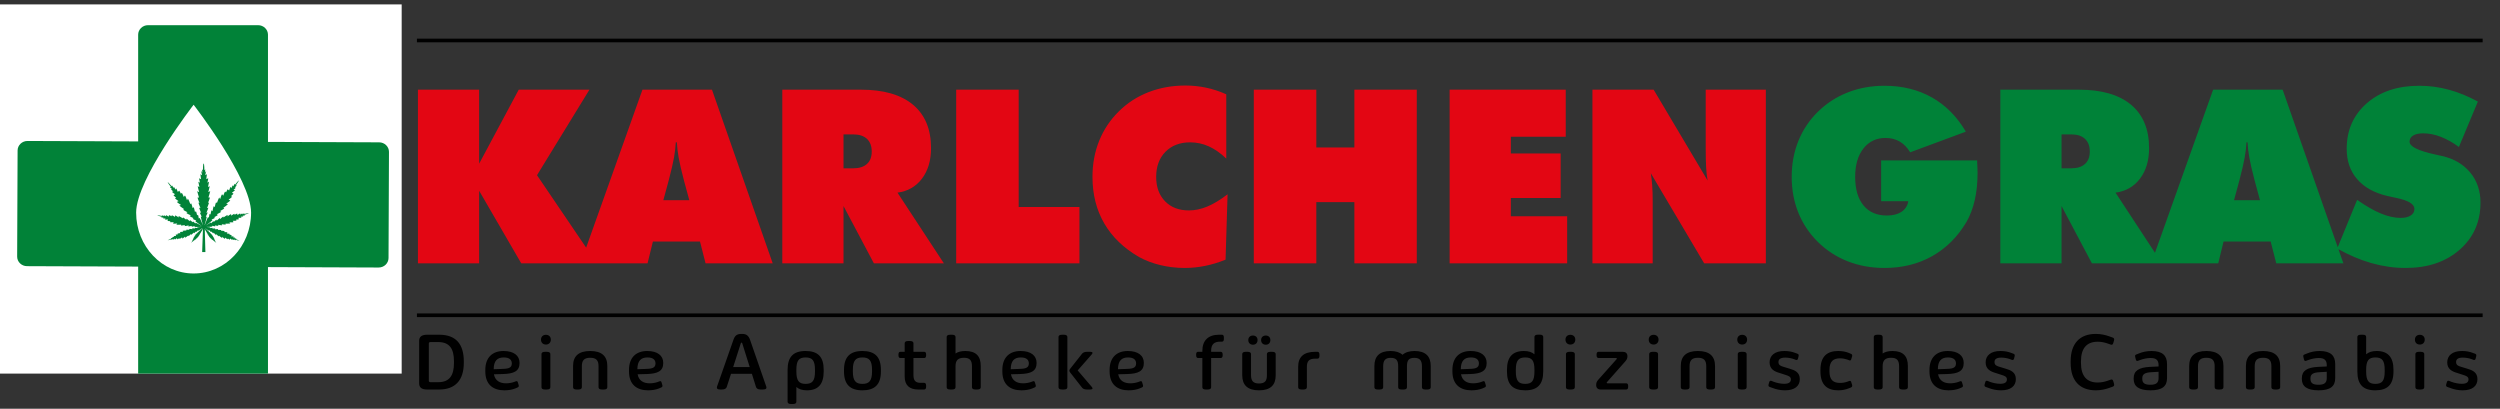 <?xml version="1.0" encoding="UTF-8" standalone="no"?>
<!DOCTYPE svg PUBLIC "-//W3C//DTD SVG 1.1//EN" "http://www.w3.org/Graphics/SVG/1.1/DTD/svg11.dtd">
<svg width="100%" height="100%" viewBox="0 0 2844 465" version="1.1" xmlns="http://www.w3.org/2000/svg" xmlns:xlink="http://www.w3.org/1999/xlink" xml:space="preserve" xmlns:serif="http://www.serif.com/" style="fill-rule:evenodd;clip-rule:evenodd;">
    <rect x="0" y="0" width="2844" height="465" fill="#333333" stroke="none"/>
    <g id="Ebene-1" serif:id="Ebene 1">
    </g>
    <g id="Ebene-1-2" serif:id="Ebene 1 2" transform="matrix(4.167,0,0,4.167,-14,-35)">
        <g transform="matrix(1,0,0,1,0,-81.102)">
            <path d="M117.182,100.551L681.128,100.551" style="fill:none;fill-rule:nonzero;stroke:black;stroke-width:1px;"/>
        </g>
        <g transform="matrix(1,0,0,1,0,68.937)">
            <path d="M117.182,25.532L681.128,25.532" style="fill:none;fill-rule:nonzero;stroke:black;stroke-width:1px;"/>
        </g>
        <g transform="matrix(1,0,0,1,0,-6.636)">
            <path d="M522.5,72.838C521.475,73.529 520.141,73.874 518.501,73.874C515.738,73.874 513.6,72.952 512.09,71.106C510.578,69.26 509.823,66.664 509.823,63.318C509.823,60.08 510.573,57.5 512.073,55.579C513.574,53.658 515.587,52.697 518.113,52.697C519.559,52.697 520.843,53.021 521.966,53.668C523.088,54.316 524.049,55.298 524.848,56.615L540.035,50.981C537.639,46.879 534.551,43.765 530.774,41.638C526.996,39.512 522.678,38.449 517.821,38.449C514.237,38.449 510.902,39.054 507.815,40.262C504.728,41.471 502.008,43.231 499.655,45.54C497.324,47.829 495.548,50.479 494.328,53.49C493.108,56.502 492.499,59.778 492.499,63.318C492.499,66.837 493.103,70.097 494.312,73.097C495.521,76.098 497.302,78.764 499.655,81.095C502.029,83.427 504.755,85.192 507.831,86.39C510.908,87.588 514.237,88.187 517.821,88.187C522.678,88.187 527.017,87.113 530.839,84.965C534.66,82.817 537.779,79.714 540.197,75.655C541.19,73.928 541.945,71.943 542.464,69.697C542.982,67.452 543.241,64.969 543.241,62.249C543.241,61.883 543.23,61.462 543.208,60.986C543.187,60.512 543.154,59.788 543.111,58.817L516.914,58.817L516.914,69.956L524.33,69.956C524.136,71.187 523.525,72.147 522.5,72.838ZM568.822,51.725C570.441,51.725 571.688,52.13 572.562,52.94C573.437,53.749 573.874,54.91 573.874,56.421C573.874,57.889 573.437,59.017 572.562,59.805C571.688,60.593 570.441,60.986 568.822,60.986L566.167,60.986L566.167,51.725L568.822,51.725ZM566.167,86.924L566.167,71.284L574.457,86.924L593.562,86.924L580.901,67.625C583.707,67.258 585.936,65.984 587.587,63.804C589.239,61.623 590.065,58.849 590.065,55.482C590.065,50.322 588.424,46.372 585.143,43.63C581.861,40.889 577.112,39.518 570.895,39.518L549.458,39.518L549.458,86.924L566.167,86.924ZM614.707,64.322C615.419,61.602 615.905,59.508 616.164,58.04C616.423,56.572 616.585,55.19 616.65,53.895L616.941,53.895C617.006,55.19 617.168,56.572 617.427,58.04C617.686,59.508 618.172,61.602 618.884,64.322L620.341,69.697L613.25,69.697L614.707,64.322ZM608.943,86.924L610.4,80.966L623.256,80.966L624.778,86.924L643.106,86.924L626.526,39.518L607.551,39.518L590.647,86.924L608.943,86.924ZM650.748,86.859C653.856,87.744 656.965,88.187 660.074,88.187C666.14,88.187 671.067,86.525 674.856,83.2C678.645,79.876 680.539,75.591 680.539,70.345C680.539,67.128 679.6,64.387 677.722,62.12C675.844,59.853 673.274,58.353 670.015,57.619C669.605,57.533 669.022,57.403 668.266,57.23C663.539,56.216 661.175,55.039 661.175,53.701C661.175,52.988 661.499,52.433 662.146,52.033C662.794,51.634 663.711,51.434 664.899,51.434C666.453,51.434 668.056,51.753 669.707,52.389C671.359,53.026 673.005,53.949 674.645,55.158L679.827,42.756C677.15,41.31 674.494,40.23 671.861,39.518C669.227,38.805 666.55,38.449 663.83,38.449C657.915,38.449 653.133,40.047 649.485,43.241C645.836,46.436 644.012,50.581 644.012,55.676C644.012,58.958 644.952,61.699 646.83,63.901C648.708,66.103 651.417,67.636 654.957,68.499C655.562,68.629 656.403,68.812 657.483,69.05C660.829,69.741 662.502,70.744 662.502,72.061C662.502,72.817 662.167,73.416 661.499,73.858C660.829,74.301 659.912,74.522 658.746,74.522C657.083,74.522 655.297,74.128 653.387,73.34C651.476,72.552 649.301,71.306 646.862,69.6L641.422,82.876C644.531,84.647 647.639,85.974 650.748,86.859Z" style="fill:rgb(0,130,56);fill-rule:nonzero;"/>
        </g>
        <g transform="matrix(1,0,0,1,0,-6.701)">
            <path d="M134.163,86.989L134.163,67.171L145.659,86.989L166.286,86.989L149.965,62.929L164.278,39.582L144.979,39.582L134.163,59.788L134.163,39.582L117.454,39.582L117.454,86.989L134.163,86.989ZM185.909,64.387C186.621,61.667 187.107,59.573 187.366,58.105C187.625,56.637 187.787,55.255 187.852,53.96L188.143,53.96C188.208,55.255 188.37,56.637 188.629,58.105C188.888,59.573 189.374,61.667 190.086,64.387L191.543,69.762L184.452,69.762L185.909,64.387ZM180.145,86.989L181.602,81.031L194.458,81.031L195.98,86.989L214.308,86.989L197.728,39.582L178.753,39.582L161.849,86.989L180.145,86.989ZM236.295,51.79C237.914,51.79 239.161,52.195 240.035,53.004C240.909,53.814 241.346,54.975 241.346,56.486C241.346,57.954 240.909,59.082 240.035,59.869C239.161,60.658 237.914,61.051 236.295,61.051L233.64,61.051L233.64,51.79L236.295,51.79ZM233.64,86.989L233.64,71.349L241.929,86.989L261.034,86.989L248.373,67.69C251.179,67.323 253.409,66.049 255.06,63.869C256.712,61.688 257.537,58.914 257.537,55.546C257.537,50.387 255.896,46.437 252.615,43.695C249.334,40.953 244.585,39.582 238.367,39.582L216.931,39.582L216.931,86.989L233.64,86.989ZM298.047,86.989L298.047,71.608L281.467,71.608L281.467,39.582L264.402,39.582L264.402,86.989L298.047,86.989ZM338.135,40.845C336.365,40.047 334.546,39.448 332.679,39.048C330.811,38.649 328.917,38.449 326.996,38.449C323.39,38.449 320.039,39.048 316.941,40.246C313.843,41.444 311.118,43.209 308.765,45.541C306.434,47.851 304.658,50.517 303.438,53.539C302.218,56.561 301.609,59.843 301.609,63.383C301.609,68.175 302.682,72.417 304.831,76.109C306.979,79.8 310.146,82.855 314.335,85.273C316.062,86.223 317.994,86.957 320.131,87.475C322.268,87.993 324.491,88.252 326.802,88.252C328.658,88.252 330.514,88.063 332.371,87.685C334.228,87.307 336.084,86.741 337.941,85.985L338.491,68.143C336.484,69.676 334.632,70.793 332.938,71.494C331.243,72.196 329.575,72.547 327.935,72.547C325.215,72.547 323.045,71.716 321.426,70.053C319.807,68.391 318.998,66.168 318.998,63.383C318.998,60.533 319.845,58.25 321.54,56.534C323.234,54.818 325.474,53.96 328.259,53.96C330.05,53.96 331.756,54.327 333.375,55.061C334.994,55.795 336.581,56.906 338.135,58.396L338.135,40.845ZM362.713,86.989L362.713,70.28L373.107,70.28L373.107,86.989L390.14,86.989L390.14,39.582L373.107,39.582L373.107,55.352L362.713,55.352L362.713,39.582L345.648,39.582L345.648,86.989L362.713,86.989ZM431.2,86.989L431.2,74.134L415.819,74.134L415.819,69.147L429.419,69.147L429.419,57.004L415.819,57.004L415.819,52.438L430.812,52.438L430.812,39.582L399.11,39.582L399.11,86.989L431.2,86.989ZM454.547,86.989L454.547,69.892C454.547,68.381 454.504,67.015 454.418,65.795C454.331,64.576 454.202,63.437 454.029,62.379L468.601,86.989L485.439,86.989L485.439,39.582L469.022,39.582L469.022,55.482C469.022,57.641 469.059,59.389 469.135,60.728C469.211,62.066 469.346,63.286 469.54,64.387L454.806,39.582L438.097,39.582L438.097,86.989L454.547,86.989Z" style="fill:rgb(227,6,19);fill-rule:nonzero;"/>
        </g>
        <g transform="matrix(1,0,0,1,0,98.259)">
            <path d="M119.968,16.48L123.246,16.48C127.69,16.48 129.978,13.884 129.978,9.22L129.978,8.78C129.978,4.072 127.822,1.52 123.268,1.52L119.968,1.52C118.406,1.52 117.79,2.136 117.79,3.192L117.79,14.808C117.79,15.864 118.406,16.48 119.968,16.48ZM120.914,14.478C120.562,14.478 120.43,14.324 120.43,14.082L120.43,3.918C120.43,3.676 120.562,3.522 120.914,3.522L122.96,3.522C126.018,3.522 127.294,5.238 127.294,8.78L127.294,9.22C127.294,12.718 126.018,14.478 122.982,14.478L120.914,14.478ZM144.761,14.61C144.651,14.214 144.519,14.126 144.189,14.236L143.661,14.434C143.045,14.654 142.231,14.786 141.505,14.786C139.877,14.786 138.535,14.126 138.205,12.322L140.647,12.256C143.661,12.168 145.201,11.486 145.201,9.22C145.201,7.218 143.639,5.964 140.823,5.964C137.787,5.964 135.851,7.746 135.851,11.134L135.851,11.53C135.851,15.16 138.029,16.7 141.043,16.7C142.165,16.7 143.199,16.524 144.013,16.194L144.673,15.908C144.959,15.798 145.047,15.6 144.959,15.27L144.761,14.61ZM140.889,7.724C142.495,7.724 143.089,8.428 143.089,9.374C143.089,10.738 141.857,10.826 140.119,10.87L138.139,10.936C138.161,8.648 139.107,7.724 140.889,7.724ZM152.395,4.204C153.187,4.204 153.737,3.676 153.737,2.862C153.737,2.048 153.187,1.542 152.395,1.542C151.603,1.542 151.053,2.048 151.053,2.862C151.053,3.676 151.603,4.204 152.395,4.204ZM152.153,16.48L152.637,16.48C153.385,16.48 153.605,16.194 153.605,15.842L153.605,6.822C153.605,6.47 153.385,6.184 152.637,6.184L152.153,6.184C151.405,6.184 151.185,6.47 151.185,6.822L151.185,15.842C151.185,16.194 151.405,16.48 152.153,16.48ZM160.755,16.48L161.261,16.48C161.987,16.48 162.207,16.194 162.207,15.842L162.207,10.1C162.207,8.516 162.845,7.812 164.495,7.812C166.123,7.812 166.761,8.516 166.761,10.1L166.761,15.842C166.761,16.194 166.981,16.48 167.707,16.48L168.213,16.48C168.939,16.48 169.159,16.194 169.159,15.842L169.159,10.056C169.159,7.372 167.641,5.964 164.495,5.964C161.327,5.964 159.809,7.372 159.809,10.056L159.809,15.842C159.809,16.194 160.029,16.48 160.755,16.48ZM183.987,14.61C183.877,14.214 183.745,14.126 183.415,14.236L182.887,14.434C182.271,14.654 181.457,14.786 180.731,14.786C179.103,14.786 177.761,14.126 177.431,12.322L179.873,12.256C182.887,12.168 184.427,11.486 184.427,9.22C184.427,7.218 182.865,5.964 180.049,5.964C177.013,5.964 175.077,7.746 175.077,11.134L175.077,11.53C175.077,15.16 177.255,16.7 180.269,16.7C181.391,16.7 182.425,16.524 183.239,16.194L183.899,15.908C184.185,15.798 184.273,15.6 184.185,15.27L183.987,14.61ZM180.115,7.724C181.721,7.724 182.315,8.428 182.315,9.374C182.315,10.738 181.083,10.826 179.345,10.87L177.365,10.936C177.387,8.648 178.333,7.724 180.115,7.724ZM212.564,15.71L208.186,3.082C207.79,1.85 207.174,1.3 206.03,1.3L205.744,1.3C204.446,1.3 203.918,1.85 203.522,3.104L199.1,15.71C198.99,16.128 199.122,16.48 199.98,16.48L200.464,16.48C201.322,16.48 201.674,16.128 201.784,15.71L202.928,12.19L208.626,12.19L209.726,15.71C209.836,16.128 210.166,16.48 211.002,16.48L211.662,16.48C212.52,16.48 212.696,16.128 212.564,15.71ZM203.522,10.342L205.612,3.83C205.656,3.698 205.722,3.676 205.788,3.676C205.876,3.676 205.942,3.698 205.986,3.83L208.032,10.342L203.522,10.342ZM223.278,5.964C219.912,5.964 218.372,7.592 218.372,11.112L218.372,19.802C218.372,20.154 218.592,20.44 219.318,20.44L219.824,20.44C220.55,20.44 220.77,20.154 220.77,19.802L220.77,15.798C221.452,16.392 222.398,16.7 223.652,16.7C226.688,16.7 228.228,15.072 228.228,11.552L228.228,11.09C228.228,7.526 226.644,5.964 223.278,5.964ZM225.852,11.552C225.852,14.082 225.148,14.94 223.3,14.94C221.452,14.94 220.77,14.06 220.77,11.552L220.77,11.112C220.77,8.582 221.43,7.724 223.3,7.724C225.148,7.724 225.852,8.582 225.852,11.112L225.852,11.552ZM238.788,16.7C242.154,16.7 243.848,15.138 243.848,11.552L243.848,11.09C243.848,7.526 242.154,5.964 238.788,5.964C235.422,5.964 233.772,7.592 233.772,11.112L233.772,11.552C233.772,15.072 235.422,16.7 238.788,16.7ZM238.81,14.94C236.94,14.94 236.192,14.082 236.192,11.552L236.192,11.112C236.192,8.582 236.94,7.724 238.81,7.724C240.658,7.724 241.428,8.56 241.428,11.112L241.428,11.552C241.428,14.082 240.658,14.94 238.81,14.94ZM255.662,7.878C255.948,7.878 256.19,7.724 256.19,7.174L256.19,6.888C256.19,6.338 255.948,6.184 255.662,6.184L252.736,6.184L252.736,3.874C252.736,3.522 252.538,3.236 251.79,3.236L251.284,3.236C250.536,3.236 250.338,3.522 250.338,3.874L250.338,6.184L249.172,6.184C248.886,6.184 248.644,6.338 248.644,6.888L248.644,7.174C248.644,7.702 248.886,7.878 249.172,7.878L250.338,7.878L250.338,12.96C250.338,15.27 251.614,16.48 254.034,16.48L255.64,16.48C255.926,16.48 256.19,16.304 256.19,15.776L256.19,15.358C256.19,14.83 255.926,14.654 255.64,14.654L254.672,14.654C253.374,14.654 252.736,14.104 252.736,12.564L252.736,7.878L255.662,7.878ZM266.904,5.964C265.804,5.964 264.902,6.184 264.22,6.646L264.22,2.158C264.22,1.806 264,1.52 263.252,1.52L262.768,1.52C262.02,1.52 261.8,1.806 261.8,2.158L261.8,15.842C261.8,16.194 262.02,16.48 262.768,16.48L263.252,16.48C264,16.48 264.22,16.194 264.22,15.842L264.22,10.122C264.22,8.516 264.902,7.812 266.53,7.812C268.114,7.812 268.708,8.516 268.708,10.122L268.708,15.842C268.708,16.194 268.928,16.48 269.654,16.48L270.16,16.48C270.886,16.48 271.106,16.194 271.106,15.842L271.106,10.056C271.106,7.394 269.83,5.964 266.904,5.964ZM285.912,14.61C285.802,14.214 285.67,14.126 285.34,14.236L284.812,14.434C284.196,14.654 283.382,14.786 282.656,14.786C281.028,14.786 279.686,14.126 279.356,12.322L281.798,12.256C284.812,12.168 286.352,11.486 286.352,9.22C286.352,7.218 284.79,5.964 281.974,5.964C278.938,5.964 277.002,7.746 277.002,11.134L277.002,11.53C277.002,15.16 279.18,16.7 282.194,16.7C283.316,16.7 284.35,16.524 285.164,16.194L285.824,15.908C286.11,15.798 286.198,15.6 286.11,15.27L285.912,14.61ZM282.04,7.724C283.646,7.724 284.24,8.428 284.24,9.374C284.24,10.738 283.008,10.826 281.27,10.87L279.29,10.936C279.312,8.648 280.258,7.724 282.04,7.724ZM293.303,16.48L293.787,16.48C294.535,16.48 294.755,16.194 294.755,15.842L294.755,2.158C294.755,1.806 294.535,1.52 293.787,1.52L293.303,1.52C292.555,1.52 292.335,1.806 292.335,2.158L292.335,15.842C292.335,16.194 292.555,16.48 293.303,16.48ZM300.057,16.48L300.959,16.48C301.707,16.48 301.729,16.172 301.465,15.82L297.571,11.266L301.465,6.822C301.729,6.492 301.707,6.184 300.959,6.184L300.079,6.184C299.331,6.184 298.913,6.47 298.671,6.822L295.459,10.892C295.239,11.178 295.261,11.486 295.459,11.75L298.649,15.82C298.869,16.194 299.309,16.48 300.057,16.48ZM315.193,14.61C315.083,14.214 314.951,14.126 314.621,14.236L314.093,14.434C313.477,14.654 312.663,14.786 311.937,14.786C310.309,14.786 308.967,14.126 308.637,12.322L311.079,12.256C314.093,12.168 315.633,11.486 315.633,9.22C315.633,7.218 314.071,5.964 311.255,5.964C308.219,5.964 306.283,7.746 306.283,11.134L306.283,11.53C306.283,15.16 308.461,16.7 311.475,16.7C312.597,16.7 313.631,16.524 314.445,16.194L315.105,15.908C315.391,15.798 315.479,15.6 315.391,15.27L315.193,14.61ZM311.321,7.724C312.927,7.724 313.521,8.428 313.521,9.374C313.521,10.738 312.289,10.826 310.551,10.87L308.571,10.936C308.593,8.648 309.539,7.724 311.321,7.724ZM336.951,1.52L336.115,1.52C333.167,1.52 331.605,3.17 331.605,5.898L331.605,6.184L330.439,6.184C330.153,6.184 329.911,6.338 329.911,6.888L329.911,7.174C329.911,7.702 330.153,7.878 330.439,7.878L331.605,7.878L331.605,15.842C331.605,16.194 331.803,16.48 332.551,16.48L333.035,16.48C333.783,16.48 334.003,16.194 334.003,15.842L334.003,7.878L336.599,7.878C336.885,7.878 337.149,7.724 337.149,7.174L337.149,6.888C337.149,6.338 336.885,6.184 336.599,6.184L334.003,6.184L334.003,5.898C334.003,4.116 334.839,3.412 336.511,3.412L336.951,3.412C337.237,3.412 337.479,3.236 337.479,2.708L337.479,2.224C337.479,1.696 337.237,1.52 336.951,1.52ZM345.421,4.248C346.169,4.248 346.675,3.764 346.675,2.972C346.675,2.224 346.169,1.74 345.421,1.74C344.673,1.74 344.145,2.224 344.145,2.972C344.145,3.764 344.673,4.248 345.421,4.248ZM348.919,4.248C349.667,4.248 350.173,3.764 350.173,2.972C350.173,2.224 349.667,1.74 348.919,1.74C348.171,1.74 347.643,2.224 347.643,2.972C347.643,3.764 348.171,4.248 348.919,4.248ZM347.049,16.7C350.217,16.7 351.625,15.27 351.625,12.586L351.625,6.822C351.625,6.47 351.405,6.184 350.679,6.184L350.173,6.184C349.447,6.184 349.227,6.47 349.227,6.822L349.227,12.564C349.227,14.148 348.677,14.83 347.049,14.83C345.531,14.83 344.893,14.148 344.893,12.564L344.893,6.822C344.893,6.47 344.673,6.184 343.947,6.184L343.441,6.184C342.715,6.184 342.495,6.47 342.495,6.822L342.495,12.586C342.495,15.27 343.969,16.7 347.049,16.7ZM358.709,16.48L359.171,16.48C359.919,16.48 360.139,16.194 360.139,15.842L360.139,10.298C360.139,8.714 360.755,8.054 362.405,8.054L363.021,8.054C363.307,8.054 363.571,7.9 363.571,7.35L363.571,6.888C363.571,6.338 363.307,6.184 363.021,6.184L362.405,6.184C359.237,6.184 357.763,7.614 357.763,10.276L357.763,15.842C357.763,16.194 357.983,16.48 358.709,16.48ZM389.53,5.964C388.144,5.964 387.022,6.316 386.252,6.998C385.482,6.316 384.382,5.964 382.996,5.964C380.004,5.964 378.574,7.394 378.574,10.056L378.574,15.842C378.574,16.194 378.772,16.48 379.476,16.48L380.026,16.48C380.774,16.48 380.972,16.194 380.972,15.842L380.972,10.122C380.972,8.516 381.566,7.834 383.018,7.834C384.558,7.834 385.064,8.516 385.064,10.122L385.064,15.842C385.064,16.194 385.262,16.48 385.966,16.48L386.56,16.48C387.264,16.48 387.462,16.194 387.462,15.842L387.462,10.122C387.462,8.516 387.946,7.834 389.486,7.834C390.938,7.834 391.554,8.516 391.554,10.122L391.554,15.842C391.554,16.194 391.752,16.48 392.456,16.48L393.028,16.48C393.754,16.48 393.952,16.194 393.952,15.842L393.952,10.056C393.952,7.394 392.522,5.964 389.53,5.964ZM408.78,14.61C408.67,14.214 408.538,14.126 408.208,14.236L407.68,14.434C407.064,14.654 406.25,14.786 405.524,14.786C403.896,14.786 402.554,14.126 402.224,12.322L404.666,12.256C407.68,12.168 409.22,11.486 409.22,9.22C409.22,7.218 407.658,5.964 404.842,5.964C401.806,5.964 399.87,7.746 399.87,11.134L399.87,11.53C399.87,15.16 402.048,16.7 405.062,16.7C406.184,16.7 407.218,16.524 408.032,16.194L408.692,15.908C408.978,15.798 409.066,15.6 408.978,15.27L408.78,14.61ZM404.908,7.724C406.514,7.724 407.108,8.428 407.108,9.374C407.108,10.738 405.876,10.826 404.138,10.87L402.158,10.936C402.18,8.648 403.126,7.724 404.908,7.724ZM423.718,1.498L423.256,1.498C422.486,1.498 422.266,1.806 422.266,2.136L422.266,6.866C421.584,6.272 420.66,5.964 419.406,5.964C416.304,5.964 414.764,7.592 414.764,11.09L414.764,11.552C414.764,15.138 416.348,16.7 419.78,16.7C423.102,16.7 424.664,15.072 424.664,11.552L424.664,2.136C424.664,1.806 424.444,1.498 423.718,1.498ZM422.266,11.552C422.266,14.06 421.606,14.94 419.758,14.94C417.888,14.94 417.184,14.082 417.184,11.552L417.184,11.112C417.184,8.582 417.888,7.724 419.758,7.724C421.606,7.724 422.266,8.582 422.266,11.112L422.266,11.552ZM432.078,4.204C432.87,4.204 433.42,3.676 433.42,2.862C433.42,2.048 432.87,1.542 432.078,1.542C431.286,1.542 430.736,2.048 430.736,2.862C430.736,3.676 431.286,4.204 432.078,4.204ZM431.836,16.48L432.32,16.48C433.068,16.48 433.288,16.194 433.288,15.842L433.288,6.822C433.288,6.47 433.068,6.184 432.32,6.184L431.836,6.184C431.088,6.184 430.868,6.47 430.868,6.822L430.868,15.842C430.868,16.194 431.088,16.48 431.836,16.48ZM440.35,16.48L447.302,16.48C447.588,16.48 447.852,16.326 447.852,15.776L447.852,15.49C447.852,14.94 447.588,14.786 447.302,14.786L442.198,14.786C441.978,14.786 441.934,14.61 442.066,14.456L447.082,8.78C447.5,8.296 447.654,7.944 447.654,7.394C447.654,6.58 447.148,6.184 446.4,6.184L439.778,6.184C439.492,6.184 439.228,6.338 439.228,6.888L439.228,7.174C439.228,7.702 439.492,7.878 439.778,7.878L444.552,7.878C444.772,7.878 444.816,8.032 444.684,8.208L439.646,13.862C439.228,14.346 439.118,14.72 439.118,15.27C439.118,16.062 439.602,16.48 440.35,16.48ZM454.804,4.204C455.596,4.204 456.146,3.676 456.146,2.862C456.146,2.048 455.596,1.542 454.804,1.542C454.012,1.542 453.462,2.048 453.462,2.862C453.462,3.676 454.012,4.204 454.804,4.204ZM454.562,16.48L455.046,16.48C455.794,16.48 456.014,16.194 456.014,15.842L456.014,6.822C456.014,6.47 455.794,6.184 455.046,6.184L454.562,6.184C453.814,6.184 453.594,6.47 453.594,6.822L453.594,15.842C453.594,16.194 453.814,16.48 454.562,16.48ZM463.163,16.48L463.669,16.48C464.395,16.48 464.615,16.194 464.615,15.842L464.615,10.1C464.615,8.516 465.253,7.812 466.903,7.812C468.531,7.812 469.169,8.516 469.169,10.1L469.169,15.842C469.169,16.194 469.389,16.48 470.115,16.48L470.621,16.48C471.347,16.48 471.567,16.194 471.567,15.842L471.567,10.056C471.567,7.372 470.049,5.964 466.903,5.964C463.735,5.964 462.217,7.372 462.217,10.056L462.217,15.842C462.217,16.194 462.437,16.48 463.163,16.48ZM478.981,4.204C479.773,4.204 480.323,3.676 480.323,2.862C480.323,2.048 479.773,1.542 478.981,1.542C478.189,1.542 477.639,2.048 477.639,2.862C477.639,3.676 478.189,4.204 478.981,4.204ZM478.739,16.48L479.223,16.48C479.971,16.48 480.191,16.194 480.191,15.842L480.191,6.822C480.191,6.47 479.971,6.184 479.223,6.184L478.739,6.184C477.991,6.184 477.771,6.47 477.771,6.822L477.771,15.842C477.771,16.194 477.991,16.48 478.739,16.48ZM490.685,16.7C493.303,16.7 494.711,15.534 494.711,13.642C494.711,11.772 493.347,11.2 491.895,10.782L490.377,10.32C489.563,10.078 488.881,9.88 488.881,8.978C488.881,8.252 489.365,7.768 490.729,7.768C491.609,7.768 492.423,7.944 493.061,8.164L493.611,8.384C493.941,8.472 494.117,8.406 494.227,8.01L494.381,7.372C494.447,7.042 494.403,6.844 494.073,6.712L493.413,6.47C492.643,6.162 491.631,5.964 490.531,5.964C487.847,5.942 486.461,7.24 486.461,9.066C486.461,10.936 487.825,11.574 489.211,11.97L490.773,12.476C491.609,12.74 492.269,12.96 492.269,13.708C492.269,14.522 491.675,14.918 490.443,14.918C489.497,14.918 488.397,14.676 487.583,14.368L486.989,14.126C486.637,14.016 486.461,14.104 486.351,14.5L486.175,15.116C486.109,15.446 486.153,15.644 486.483,15.776L487.231,16.04C488.243,16.436 489.387,16.7 490.685,16.7ZM505.205,16.7C506.261,16.7 507.229,16.502 508.043,16.172L508.659,15.93C508.989,15.798 509.077,15.578 508.989,15.204L508.791,14.588C508.703,14.192 508.549,14.038 508.219,14.148L507.669,14.346C507.075,14.566 506.415,14.676 505.689,14.676C503.885,14.676 502.807,13.906 502.807,11.53L502.807,11.134C502.807,8.758 503.885,7.966 505.689,7.966C506.415,7.966 507.075,8.098 507.669,8.296L508.219,8.516C508.549,8.626 508.703,8.472 508.791,8.076L508.989,7.438C509.077,7.086 508.989,6.844 508.659,6.734L508.043,6.47C507.229,6.14 506.261,5.964 505.205,5.964C502.301,5.964 500.343,7.306 500.343,11.134L500.343,11.53C500.343,15.336 502.301,16.7 505.205,16.7ZM520.011,5.964C518.911,5.964 518.009,6.184 517.327,6.646L517.327,2.158C517.327,1.806 517.107,1.52 516.359,1.52L515.875,1.52C515.127,1.52 514.907,1.806 514.907,2.158L514.907,15.842C514.907,16.194 515.127,16.48 515.875,16.48L516.359,16.48C517.107,16.48 517.327,16.194 517.327,15.842L517.327,10.122C517.327,8.516 518.009,7.812 519.637,7.812C521.221,7.812 521.815,8.516 521.815,10.122L521.815,15.842C521.815,16.194 522.035,16.48 522.761,16.48L523.267,16.48C523.993,16.48 524.213,16.194 524.213,15.842L524.213,10.056C524.213,7.394 522.937,5.964 520.011,5.964ZM539.019,14.61C538.909,14.214 538.777,14.126 538.447,14.236L537.919,14.434C537.303,14.654 536.489,14.786 535.763,14.786C534.135,14.786 532.793,14.126 532.463,12.322L534.905,12.256C537.919,12.168 539.459,11.486 539.459,9.22C539.459,7.218 537.897,5.964 535.081,5.964C532.045,5.964 530.109,7.746 530.109,11.134L530.109,11.53C530.109,15.16 532.287,16.7 535.301,16.7C536.423,16.7 537.457,16.524 538.271,16.194L538.931,15.908C539.217,15.798 539.305,15.6 539.217,15.27L539.019,14.61ZM535.147,7.724C536.753,7.724 537.347,8.428 537.347,9.374C537.347,10.738 536.115,10.826 534.377,10.87L532.397,10.936C532.419,8.648 533.365,7.724 535.147,7.724ZM549.666,16.7C552.284,16.7 553.692,15.534 553.692,13.642C553.692,11.772 552.328,11.2 550.876,10.782L549.358,10.32C548.544,10.078 547.862,9.88 547.862,8.978C547.862,8.252 548.346,7.768 549.71,7.768C550.59,7.768 551.404,7.944 552.042,8.164L552.592,8.384C552.922,8.472 553.098,8.406 553.208,8.01L553.362,7.372C553.428,7.042 553.384,6.844 553.054,6.712L552.394,6.47C551.624,6.162 550.612,5.964 549.512,5.964C546.828,5.942 545.442,7.24 545.442,9.066C545.442,10.936 546.806,11.574 548.192,11.97L549.754,12.476C550.59,12.74 551.25,12.96 551.25,13.708C551.25,14.522 550.656,14.918 549.424,14.918C548.478,14.918 547.378,14.676 546.564,14.368L545.97,14.126C545.618,14.016 545.442,14.104 545.332,14.5L545.156,15.116C545.09,15.446 545.134,15.644 545.464,15.776L546.212,16.04C547.224,16.436 548.368,16.7 549.666,16.7ZM575.516,16.7C576.902,16.7 578.134,16.414 579.124,16.062L580.114,15.71C580.532,15.556 580.598,15.336 580.488,14.896L580.312,14.28C580.158,13.796 580.004,13.664 579.63,13.774L578.75,14.082C577.87,14.39 577.012,14.566 576.022,14.566C573.096,14.566 571.468,12.85 571.468,9.22L571.468,8.78C571.468,5.15 573.096,3.434 576.022,3.434C577.012,3.434 577.87,3.61 578.75,3.918L579.63,4.226C580.004,4.336 580.158,4.204 580.312,3.72L580.488,3.104C580.598,2.664 580.532,2.444 580.114,2.29L579.124,1.938C578.134,1.586 576.902,1.3 575.516,1.3C571.138,1.3 568.652,3.918 568.652,8.78L568.652,9.22C568.652,14.082 571.138,16.7 575.516,16.7ZM590.74,5.964C589.442,5.964 588.32,6.206 587.308,6.624L586.582,6.91C586.252,7.02 586.186,7.218 586.274,7.592L586.428,8.23C586.538,8.67 586.714,8.758 587.066,8.626L587.66,8.406C588.452,8.12 589.53,7.878 590.432,7.878C591.994,7.856 592.654,8.472 592.654,9.814L592.654,10.188L590.3,10.298C587.286,10.452 585.856,11.354 585.856,13.4L585.856,13.62C585.856,15.6 587.242,16.7 590.432,16.7C593.578,16.7 594.964,15.644 594.964,13.378L594.964,9.528C594.964,7.262 593.754,5.964 590.74,5.964ZM590.432,15.182C588.738,15.182 588.21,14.632 588.21,13.576L588.21,13.378C588.21,12.256 589.002,11.838 590.718,11.75L592.654,11.64L592.654,13.378C592.654,14.588 592.06,15.182 590.432,15.182ZM601.96,16.48L602.466,16.48C603.192,16.48 603.412,16.194 603.412,15.842L603.412,10.1C603.412,8.516 604.05,7.812 605.7,7.812C607.328,7.812 607.966,8.516 607.966,10.1L607.966,15.842C607.966,16.194 608.186,16.48 608.912,16.48L609.418,16.48C610.144,16.48 610.364,16.194 610.364,15.842L610.364,10.056C610.364,7.372 608.846,5.964 605.7,5.964C602.532,5.964 601.014,7.372 601.014,10.056L601.014,15.842C601.014,16.194 601.234,16.48 601.96,16.48ZM617.448,16.48L617.954,16.48C618.68,16.48 618.9,16.194 618.9,15.842L618.9,10.1C618.9,8.516 619.538,7.812 621.188,7.812C622.816,7.812 623.454,8.516 623.454,10.1L623.454,15.842C623.454,16.194 623.674,16.48 624.4,16.48L624.906,16.48C625.632,16.48 625.852,16.194 625.852,15.842L625.852,10.056C625.852,7.372 624.334,5.964 621.188,5.964C618.02,5.964 616.502,7.372 616.502,10.056L616.502,15.842C616.502,16.194 616.722,16.48 617.448,16.48ZM636.653,5.964C635.355,5.964 634.233,6.206 633.221,6.624L632.495,6.91C632.165,7.02 632.099,7.218 632.187,7.592L632.341,8.23C632.451,8.67 632.627,8.758 632.979,8.626L633.573,8.406C634.365,8.12 635.443,7.878 636.345,7.878C637.907,7.856 638.567,8.472 638.567,9.814L638.567,10.188L636.213,10.298C633.199,10.452 631.769,11.354 631.769,13.4L631.769,13.62C631.769,15.6 633.155,16.7 636.345,16.7C639.491,16.7 640.877,15.644 640.877,13.378L640.877,9.528C640.877,7.262 639.667,5.964 636.653,5.964ZM636.345,15.182C634.651,15.182 634.123,14.632 634.123,13.576L634.123,13.378C634.123,12.256 634.915,11.838 636.631,11.75L638.567,11.64L638.567,13.378C638.567,14.588 637.973,15.182 636.345,15.182ZM652.185,5.964C650.931,5.964 650.007,6.272 649.325,6.866L649.325,2.158C649.325,1.762 649.105,1.52 648.445,1.52L647.851,1.52C647.147,1.52 646.927,1.806 646.927,2.158L646.927,11.552C646.927,15.072 648.445,16.7 651.811,16.7C655.177,16.7 656.783,15.138 656.783,11.552L656.783,11.09C656.783,7.592 655.221,5.964 652.185,5.964ZM654.385,11.552C654.385,14.082 653.703,14.94 651.833,14.94C649.985,14.94 649.325,14.06 649.325,11.552L649.325,11.112C649.325,8.582 650.007,7.724 651.833,7.724C653.703,7.724 654.385,8.582 654.385,11.112L654.385,11.552ZM663.977,4.204C664.769,4.204 665.319,3.676 665.319,2.862C665.319,2.048 664.769,1.542 663.977,1.542C663.185,1.542 662.635,2.048 662.635,2.862C662.635,3.676 663.185,4.204 663.977,4.204ZM663.735,16.48L664.219,16.48C664.967,16.48 665.187,16.194 665.187,15.842L665.187,6.822C665.187,6.47 664.967,6.184 664.219,6.184L663.735,6.184C662.987,6.184 662.767,6.47 662.767,6.822L662.767,15.842C662.767,16.194 662.987,16.48 663.735,16.48ZM675.681,16.7C678.299,16.7 679.707,15.534 679.707,13.642C679.707,11.772 678.343,11.2 676.891,10.782L675.373,10.32C674.559,10.078 673.877,9.88 673.877,8.978C673.877,8.252 674.361,7.768 675.725,7.768C676.605,7.768 677.419,7.944 678.057,8.164L678.607,8.384C678.937,8.472 679.113,8.406 679.223,8.01L679.377,7.372C679.443,7.042 679.399,6.844 679.069,6.712L678.409,6.47C677.639,6.162 676.627,5.964 675.527,5.964C672.843,5.942 671.457,7.24 671.457,9.066C671.457,10.936 672.821,11.574 674.207,11.97L675.769,12.476C676.605,12.74 677.265,12.96 677.265,13.708C677.265,14.522 676.671,14.918 675.439,14.918C674.493,14.918 673.393,14.676 672.579,14.368L671.985,14.126C671.633,14.016 671.457,14.104 671.347,14.5L671.171,15.116C671.105,15.446 671.149,15.644 671.479,15.776L672.227,16.04C673.239,16.436 674.383,16.7 675.681,16.7Z" style="fill-rule:nonzero;"/>
        </g>
        <g>
            <clipPath id="_clip1">
                <rect x="-3.881" y="9.607" width="116.899" height="100.787"/>
            </clipPath>
            <g clip-path="url(#_clip1)">
                <g>
                    <g transform="matrix(0.026,0,0,0.026,-6.203,-0.841)">
                        <rect x="0" y="0" width="5000" height="5000" style="fill:white;"/>
                    </g>
                    <g transform="matrix(0.026,0,0,0.026,-6.203,-0.841)">
                        <path d="M4348.96,1849.89L3181.55,1845.38L3181.55,719.632C3181.55,664.722 3134.96,619.792 3078.03,619.792L1921.98,619.792C1865.04,619.792 1818.45,664.722 1818.45,719.632L1818.45,1840.12L656.521,1835.62C599.579,1835.4 552.804,1880.15 552.579,1935.06L547.942,3049.85C547.717,3104.76 594.117,3149.87 651.058,3150.09L1818.45,3154.6L1818.45,4280.37C1818.45,4335.28 1865.04,4380.2 1921.98,4380.2L3078.03,4380.2C3134.96,4380.2 3181.55,4335.28 3181.55,4280.37L3181.55,3159.86L4343.5,3164.36C4400.42,3164.58 4447.21,3119.83 4447.42,3064.92L4452.04,1950.13C4452.29,1895.22 4405.88,1850.12 4348.96,1849.89Z" style="fill:rgb(1,130,56);fill-rule:nonzero;"/>
                    </g>
                    <g transform="matrix(0,-0.026,-0.026,-0,123.341,125.038)">
                        <path d="M2253.57,1978.24C2606.47,1978.24 3386.29,2581.71 3386.29,2581.71C3386.29,2581.71 2606.48,3185.19 2253.57,3185.19C1900.69,3185.18 1614.61,2915 1614.61,2581.71C1614.6,2248.41 1900.69,1978.23 2253.57,1978.24Z" style="fill:white;fill-rule:nonzero;"/>
                    </g>
                    <g transform="matrix(0.026,0,0,0.026,-6.203,1.122)">
                        <path d="M2980.75,2517.52C2980.69,2517.32 2980.47,2517.18 2980.12,2517.08C2980.12,2517.02 2980.15,2516.95 2980.13,2516.9L2979.77,2517.01C2972.9,2515.94 2931.65,2527.67 2931.65,2527.67L2934.87,2519.88C2930.48,2519.13 2912.02,2530.37 2912.02,2530.37C2911.57,2524.23 2913.79,2520.06 2913.79,2520.06C2910.01,2520.17 2888.98,2533.24 2888.98,2533.24C2889.01,2528.69 2891.12,2520.72 2891.12,2520.72C2886.02,2519.84 2861.91,2537.69 2861.91,2537.69L2857.86,2521.84C2854.94,2521.34 2831.47,2535.5 2831.47,2535.5C2829.18,2531.32 2829.58,2524.56 2829.58,2524.56C2822.63,2525.65 2795.35,2544.46 2795.35,2544.46C2794.52,2540.53 2794.35,2528.38 2794.35,2528.38C2789.24,2527.5 2756.45,2552.19 2756.45,2552.19C2755.87,2546.79 2759.1,2536.73 2759.1,2536.73C2751.54,2536.95 2714.71,2563.23 2714.71,2563.23C2713.89,2559.29 2712.58,2553.76 2712.58,2553.76C2706.23,2555.71 2678.67,2580.54 2678.67,2580.54C2677.72,2577.35 2676.92,2568.87 2676.92,2568.87C2671.55,2569.47 2643.48,2597.25 2643.48,2597.25C2641.68,2594.66 2641.6,2586.31 2641.6,2586.31C2637.1,2586.3 2612.71,2610.16 2612.71,2610.16C2610.29,2606.71 2610.45,2601.44 2610.45,2601.44C2606.8,2600.81 2585.45,2624.44 2585.45,2624.44C2584.37,2621.98 2583.19,2615.71 2583.19,2615.71C2580.36,2615.22 2548.18,2635.73 2525.77,2650.3C2551.23,2631.03 2597.28,2595.7 2597.98,2591.81C2597.98,2591.81 2591.3,2587.84 2588.94,2585.57C2588.94,2585.57 2624.86,2570.78 2625.66,2566.31C2625.66,2566.31 2619.56,2564.28 2616.62,2560.06C2616.62,2560.06 2654.08,2541.85 2655.94,2536.64C2655.94,2536.64 2646.42,2533.08 2644.22,2529.91C2644.22,2529.91 2687.69,2509.09 2690.6,2503.15C2690.6,2503.15 2681.25,2498.7 2677.99,2496.26C2677.99,2496.26 2717.88,2474.8 2722.75,2468.28C2722.75,2468.28 2716.96,2464.47 2712.81,2461.88C2712.81,2461.88 2758.21,2430.31 2761.61,2421.68C2761.61,2421.68 2748.76,2421.22 2742.82,2418.31C2742.82,2418.31 2784.73,2390.74 2785.86,2384.47C2785.86,2384.47 2772.03,2379.21 2767.87,2376.62C2767.87,2376.62 2800.76,2352.97 2804.9,2345.4C2804.9,2345.4 2797,2343.06 2793.17,2338.67C2793.17,2338.67 2819.16,2317.48 2819.8,2313.9L2803.35,2302.62C2803.35,2302.62 2833.81,2282.23 2834.94,2275.97C2834.94,2275.97 2824.93,2275.09 2819.73,2273.24C2819.73,2273.24 2843.44,2254.4 2845.14,2250.09C2845.14,2250.09 2839.45,2250.91 2832.61,2247.83C2832.61,2247.83 2853.15,2231.2 2854.12,2225.84L2843.87,2226.3C2843.87,2226.3 2874.44,2183.63 2876.11,2175.22L2877,2174.04C2876.8,2173.88 2876.47,2173.9 2876.05,2174.05C2876.02,2173.99 2876,2173.91 2875.94,2173.86L2875.65,2174.24C2868.06,2178.13 2835.54,2219.61 2835.54,2219.61L2833.11,2209.55C2828.21,2211.97 2817.98,2236.48 2817.98,2236.48C2813.1,2230.7 2812.29,2224.96 2812.29,2224.96C2808.62,2227.8 2797.16,2255.98 2797.16,2255.98C2793.9,2251.45 2790.25,2241.99 2790.25,2241.99C2784.54,2244.81 2773.48,2279.97 2773.48,2279.97L2758,2267.14C2754.73,2268.76 2741.65,2299.8 2741.65,2299.8C2736.35,2297.3 2731.87,2290.29 2731.87,2290.29C2725.75,2296.39 2712.24,2334.81 2712.24,2334.81C2708.57,2331.5 2699.62,2319.54 2699.62,2319.54C2693.9,2322.36 2679.16,2370.61 2679.16,2370.61C2674.68,2365.65 2670.62,2353.32 2670.62,2353.32C2663.27,2359 2645.66,2411.73 2645.66,2411.73C2642,2408.42 2636.7,2403.87 2636.7,2403.87C2631.8,2410.39 2622.36,2454.99 2622.36,2454.99C2619.1,2452.5 2612.18,2444.66 2612.18,2444.66C2607.28,2449.13 2599.47,2497.02 2599.47,2497.02C2595.8,2495.76 2589.7,2487.51 2589.7,2487.51C2585.2,2490.76 2578.22,2532.1 2578.22,2532.1C2573.33,2530.42 2569.66,2525.06 2569.66,2525.06C2565.58,2527.07 2561.45,2565.98 2561.45,2565.98C2558.6,2564.31 2552.9,2558.94 2552.9,2558.94C2549.39,2560.67 2528.7,2614.08 2517.24,2644.24C2516.83,2644.08 2516.42,2643.91 2516,2643.78C2525.17,2612.41 2538.56,2564.97 2538.54,2555.39C2538.54,2555.39 2536.26,2556.2 2528.65,2555.41C2528.65,2555.41 2548.35,2516.48 2548.34,2510C2548.34,2510 2537.69,2514.88 2534.65,2514.89C2534.65,2514.89 2555.1,2468.85 2555.08,2459.85C2555.08,2459.85 2545.2,2465.46 2541.39,2465.47C2541.39,2465.47 2562.59,2415.2 2562.57,2405.48C2562.57,2405.48 2555.73,2411.16 2551.93,2411.17C2551.93,2411.17 2572.37,2360.1 2571.59,2352.81C2571.59,2352.81 2565.51,2356.06 2556.37,2352.84C2556.37,2352.84 2575.27,2293.67 2575.25,2285.57C2575.25,2285.57 2561.58,2296.13 2554.72,2296.15C2554.72,2296.15 2569.08,2245.89 2569.81,2234.55C2569.81,2234.55 2561.45,2241.05 2551.56,2242.69C2551.56,2242.69 2562.12,2198.93 2562.86,2187.59C2562.86,2187.59 2551.46,2195.71 2545.38,2197.35C2545.38,2197.35 2555.19,2160.06 2553.65,2151.16C2553.65,2151.16 2538.45,2160.91 2533.88,2160.92C2533.88,2160.92 2540.63,2116.36 2540.61,2108.26C2540.61,2108.26 2526.94,2119.63 2523.13,2119.63L2532.93,2074.25L2519.27,2092.91C2519.27,2092.91 2523.77,2061.31 2523,2057.26C2523,2057.26 2517.69,2064.56 2513.89,2067.81C2513.89,2067.81 2513.73,1998.16 2506.12,1996.55C2498.51,1998.19 2498.66,2067.85 2498.66,2067.85C2494.85,2064.61 2489.51,2057.34 2489.51,2057.34C2488.75,2061.39 2493.39,2092.97 2493.39,2092.97L2479.65,2074.37L2489.64,2119.71C2485.84,2119.71 2472.11,2108.41 2472.11,2108.41C2472.13,2116.51 2479.08,2161.04 2479.08,2161.04C2474.51,2161.05 2459.27,2151.36 2459.27,2151.36C2457.76,2160.28 2467.74,2197.51 2467.74,2197.51C2461.65,2195.91 2450.21,2187.83 2450.21,2187.83C2451,2199.17 2461.75,2242.89 2461.75,2242.89C2451.85,2241.29 2443.46,2234.83 2443.46,2234.83C2444.25,2246.16 2458.82,2296.36 2458.82,2296.36C2451.97,2296.37 2438.25,2285.87 2438.25,2285.87C2438.26,2293.97 2457.42,2353.06 2457.42,2353.06C2448.29,2356.32 2442.2,2353.09 2442.2,2353.09C2441.45,2360.38 2462.11,2411.37 2462.11,2411.37C2458.31,2411.38 2451.45,2405.72 2451.45,2405.72C2451.47,2415.44 2472.89,2465.61 2472.89,2465.61C2469.08,2465.62 2459.18,2460.06 2459.18,2460.06C2459.2,2469.06 2479.85,2515.01 2479.85,2515.01C2476.8,2515.02 2466.13,2510.18 2466.13,2510.18C2466.15,2516.66 2486.02,2555.5 2486.02,2555.5C2478.41,2556.32 2476.13,2555.52 2476.13,2555.52C2476.15,2565.24 2490.12,2613.78 2499.43,2645.09C2499.31,2645.14 2499.18,2645.19 2499.06,2645.26C2486.4,2614.89 2466.81,2568.94 2463.49,2567.42C2463.49,2567.42 2457.95,2572.96 2455.15,2574.71C2455.15,2574.71 2449.85,2535.95 2445.71,2534.06C2445.71,2534.06 2442.21,2539.52 2437.37,2541.35C2437.37,2541.35 2429.14,2500.24 2424.56,2497.13C2424.56,2497.13 2418.7,2505.56 2415.07,2506.93C2415.07,2506.93 2405.82,2459.29 2400.79,2454.98C2400.79,2454.98 2394.11,2463.03 2390.93,2465.61C2390.93,2465.61 2380.15,2421.31 2375.05,2414.95C2375.05,2414.95 2369.9,2419.66 2366.33,2423.07C2366.33,2423.07 2347.14,2370.9 2339.63,2365.44C2339.63,2365.44 2335.94,2377.89 2331.61,2382.98C2331.61,2382.98 2315.42,2335.2 2309.62,2332.55C2309.62,2332.55 2301.03,2344.77 2297.47,2348.19C2297.47,2348.19 2282.81,2310.19 2276.5,2304.28C2276.5,2304.28 2272.24,2311.42 2267.02,2314.08C2267.02,2314.08 2253,2283.45 2249.69,2281.93L2234.6,2295.22C2234.6,2295.22 2222.49,2260.41 2216.7,2257.76C2216.7,2257.76 2213.32,2267.33 2210.21,2271.96C2210.21,2271.96 2197.91,2244.13 2194.15,2241.4C2194.15,2241.4 2193.52,2247.17 2188.81,2253.09C2188.81,2253.09 2177.84,2228.9 2172.88,2226.63L2170.75,2236.76C2170.75,2236.76 2137,2196.28 2129.29,2192.62L2129,2192.25C2128.94,2192.29 2128.92,2192.38 2128.88,2192.44C2128.46,2192.3 2128.14,2192.29 2127.94,2192.46L2128.86,2193.61C2130.79,2201.97 2162.63,2243.7 2162.63,2243.7L2152.37,2243.54C2153.5,2248.88 2174.53,2264.88 2174.53,2264.88C2167.79,2268.16 2162.08,2267.51 2162.08,2267.51C2163.91,2271.77 2188.17,2289.88 2188.17,2289.88C2183.03,2291.9 2173.05,2293.07 2173.05,2293.07C2174.37,2299.3 2205.43,2318.76 2205.43,2318.76L2189.32,2330.53C2190.07,2334.09 2216.69,2354.49 2216.69,2354.49C2212.99,2358.99 2205.17,2361.57 2205.17,2361.57C2209.53,2369.01 2243.12,2391.66 2243.12,2391.66C2239.05,2394.38 2225.38,2400.05 2225.38,2400.05C2226.69,2406.28 2269.42,2432.57 2269.42,2432.57C2263.56,2435.66 2250.73,2436.51 2250.73,2436.51C2254.39,2445.03 2300.73,2475.21 2300.73,2475.21C2296.65,2477.93 2290.99,2481.92 2290.99,2481.92C2296.05,2488.29 2336.57,2508.54 2336.57,2508.54C2333.38,2511.07 2324.16,2515.8 2324.16,2515.8C2327.26,2521.66 2371.33,2541.16 2371.33,2541.16C2369.23,2544.39 2359.82,2548.24 2359.82,2548.24C2361.84,2553.39 2399.83,2570.46 2399.83,2570.46C2397.02,2574.77 2390.98,2576.97 2390.98,2576.97C2391.92,2581.42 2428.27,2595.12 2428.27,2595.12C2425.97,2597.46 2419.42,2601.63 2419.42,2601.63C2420.18,2605.24 2461.27,2635.04 2487.9,2654.03C2465.28,2640.85 2424.46,2617.43 2421.34,2618.13C2421.34,2618.13 2420.48,2624.45 2419.53,2626.96C2419.53,2626.96 2397,2604.47 2393.39,2605.28C2393.39,2605.28 2393.81,2610.54 2391.58,2614.11C2391.58,2614.11 2365.99,2591.53 2361.49,2591.78C2361.49,2591.78 2361.85,2600.13 2360.18,2602.8C2360.18,2602.8 2330.71,2576.51 2325.33,2576.19C2325.33,2576.19 2324.96,2584.69 2324.18,2587.94C2324.18,2587.94 2295.37,2564.55 2288.93,2562.94C2288.93,2562.94 2287.91,2568.53 2287.29,2572.5C2287.29,2572.5 2249.15,2548.16 2241.6,2548.32C2241.6,2548.32 2245.34,2558.2 2245.05,2563.63C2245.05,2563.63 2211.02,2540.66 2205.96,2541.8C2205.96,2541.8 2206.42,2553.95 2205.79,2557.92C2205.79,2557.92 2177.57,2540.53 2170.58,2539.81C2170.58,2539.81 2171.33,2546.53 2169.26,2550.83C2169.26,2550.83 2145.08,2537.89 2142.2,2538.54L2138.98,2554.58C2138.98,2554.58 2113.98,2538 2108.92,2539.14C2108.92,2539.14 2111.45,2546.99 2111.71,2551.53C2111.71,2551.53 2090.03,2539.56 2086.25,2539.65C2086.25,2539.65 2088.68,2543.7 2088.55,2549.85C2088.55,2549.85 2069.53,2539.59 2065.2,2540.56L2068.81,2548.17C2068.81,2548.17 2027,2538.58 2020.2,2540.01L2019.83,2539.91C2019.82,2539.97 2019.85,2540.03 2019.85,2540.09C2019.51,2540.21 2019.3,2540.36 2019.25,2540.56L2020.42,2540.86C2025.78,2545.33 2066.96,2556.67 2066.96,2556.67L2060.24,2561.62C2063.6,2564.52 2085.11,2564.52 2085.11,2564.52C2082.36,2569.97 2078.34,2572.36 2078.34,2572.36C2081.62,2574.22 2106.27,2573.99 2106.27,2573.99C2103.92,2577.84 2098.04,2583.51 2098.04,2583.51C2101.96,2586.9 2131.67,2584.21 2131.67,2584.21L2127.04,2599.76C2129.28,2601.69 2156.57,2601.8 2156.57,2601.8C2156.39,2606.54 2152.59,2612.06 2152.59,2612.06C2159.08,2614.73 2192,2612.85 2192,2612.85C2190.7,2616.62 2184.64,2627.03 2184.64,2627.03C2188.56,2630.41 2229.19,2626.4 2229.19,2626.4C2226.92,2631.29 2219.03,2638.16 2219.03,2638.16C2225.6,2641.88 2270.48,2638.6 2270.48,2638.6C2269.18,2642.36 2267.47,2647.74 2267.47,2647.74C2273.89,2649.36 2310.12,2642.52 2310.12,2642.52C2309.3,2645.73 2305.66,2653.34 2305.66,2653.34C2310.55,2655.61 2348.71,2646.52 2348.71,2646.52C2348.94,2649.65 2344.73,2656.78 2344.73,2656.78C2348.58,2659.12 2381.6,2651.46 2381.6,2651.46C2381.9,2655.64 2379.08,2660.04 2379.08,2660.04C2381.88,2662.46 2412.17,2653.43 2412.17,2653.43C2411.84,2656.08 2409.65,2662.01 2409.65,2662.01C2412.15,2664.17 2462.31,2662.8 2487.65,2661.96C2487.64,2662.06 2487.63,2662.16 2487.62,2662.26C2466.21,2664 2438.96,2666.51 2437.47,2668.12C2437.47,2668.12 2439.83,2672.79 2440.36,2674.93C2440.36,2674.93 2414.65,2670.24 2412.59,2672.47C2412.59,2672.47 2415.33,2675.83 2415.48,2679.28C2415.48,2679.28 2387.68,2675.96 2384.75,2678.22C2384.75,2678.22 2388.88,2683.69 2389,2686.28C2389,2686.28 2356.84,2682.25 2353.05,2684.54C2353.05,2684.54 2356.77,2690.46 2357.75,2693.01C2357.75,2693.01 2327.39,2690.65 2322.29,2692.56C2322.29,2692.56 2324.2,2696.81 2325.63,2699.79C2325.63,2699.79 2288.52,2701.11 2283.5,2704.75C2283.5,2704.75 2290.63,2709.68 2292.96,2713.48C2292.96,2713.48 2259.27,2713.83 2256.38,2716.96C2256.38,2716.96 2262.35,2724.95 2263.78,2727.92C2263.78,2727.92 2236.61,2729.33 2231.55,2732.1C2231.55,2732.1 2235.2,2736.29 2235.8,2740.16C2235.8,2740.16 2213.44,2742.69 2211.79,2744.48L2217.09,2756.81C2217.09,2756.81 2192.47,2757.26 2189.58,2760.39C2189.58,2760.39 2194.95,2764.52 2197.25,2767.46C2197.25,2767.46 2177.02,2769.48 2174.51,2771.3C2174.51,2771.3 2178.04,2772.91 2180.82,2777.13C2180.82,2777.13 2163.18,2779.05 2160.71,2781.73L2166.7,2785.19C2166.7,2785.19 2133.98,2798.2 2130.05,2802.33L2129.76,2802.44C2129.77,2802.48 2129.82,2802.51 2129.86,2802.55C2129.68,2802.79 2129.61,2802.99 2129.68,2803.15L2130.6,2802.81C2136.3,2803.33 2169.41,2791.79 2169.41,2791.79L2167.18,2798.27C2170.8,2798.66 2185.33,2788.64 2185.33,2788.64C2186.02,2793.6 2184.41,2797.09 2184.41,2797.09C2187.5,2796.81 2204.04,2785.18 2204.04,2785.18C2204.25,2788.86 2202.92,2795.44 2202.92,2795.44C2207.15,2795.9 2225.96,2780.23 2225.96,2780.23L2230.08,2792.9C2232.5,2793.16 2250.98,2780.51 2250.98,2780.51C2253.07,2783.79 2253.08,2789.29 2253.08,2789.29C2258.71,2788.08 2280.07,2771.46 2280.07,2771.46C2280.95,2774.61 2281.71,2784.47 2281.71,2784.47C2285.94,2784.93 2311.51,2763.28 2311.51,2763.28C2312.26,2767.64 2310.13,2775.96 2310.13,2775.96C2316.3,2775.41 2345.09,2752.27 2345.09,2752.27C2345.97,2755.42 2347.32,2759.85 2347.32,2759.85C2352.41,2757.96 2373.7,2736.45 2373.7,2736.45C2374.64,2738.99 2375.73,2745.83 2375.73,2745.83C2380.09,2745.09 2401.63,2721.16 2401.63,2721.16C2403.25,2723.17 2403.73,2729.94 2403.73,2729.94C2407.42,2729.74 2426.15,2709.17 2426.15,2709.17C2428.31,2711.85 2428.45,2716.14 2428.45,2716.14C2431.47,2716.47 2447.72,2696.24 2447.72,2696.24C2448.73,2698.18 2450.02,2703.21 2450.02,2703.21C2452.16,2703.45 2473.53,2688.19 2490.63,2675.7C2491.22,2676.68 2491.87,2677.61 2492.6,2678.48C2483.77,2684.59 2472.31,2692.69 2472.09,2693.8C2472.09,2693.8 2474.34,2695.3 2475.13,2696.12C2475.13,2696.12 2462.82,2700.38 2462.52,2701.88C2462.52,2701.88 2464.58,2702.71 2465.55,2704.21C2465.55,2704.21 2452.7,2709.6 2452.03,2711.33C2452.03,2711.33 2455.25,2712.76 2455.98,2713.88C2455.98,2713.88 2441.06,2720.03 2440.03,2721.99C2440.03,2721.99 2443.19,2723.71 2444.29,2724.61C2444.29,2724.61 2430.58,2731.06 2428.88,2733.17C2428.88,2733.17 2430.83,2734.6 2432.23,2735.58C2432.23,2735.58 2416.58,2745.34 2415.38,2748.21C2415.38,2748.21 2419.75,2748.64 2421.75,2749.77C2421.75,2749.77 2407.32,2758.25 2406.9,2760.36C2406.9,2760.36 2411.58,2762.46 2412.98,2763.43C2412.98,2763.43 2401.64,2770.77 2400.19,2773.26C2400.19,2773.26 2402.86,2774.23 2404.14,2775.81C2404.14,2775.81 2395.17,2782.47 2394.92,2783.68L2400.46,2787.88C2400.46,2787.88 2389.97,2794.16 2389.55,2796.27C2389.55,2796.27 2392.95,2796.79 2394.71,2797.54C2394.71,2797.54 2386.52,2803.44 2385.92,2804.87C2385.92,2804.87 2387.87,2804.71 2390.18,2805.91C2390.18,2805.91 2383.08,2811.14 2382.72,2812.94L2386.21,2813.01C2386.21,2813.01 2375.54,2826.9 2374.93,2829.72L2374.83,2829.84C2374.85,2829.86 2374.88,2829.86 2374.9,2829.87C2374.89,2830.01 2374.91,2830.13 2374.98,2830.18L2375.29,2829.8C2377.89,2828.62 2389.12,2815.28 2389.12,2815.28L2389.86,2818.73C2391.53,2818.01 2395.15,2809.94 2395.15,2809.94C2396.75,2811.99 2396.98,2813.95 2396.98,2813.95C2398.24,2813.06 2402.3,2803.77 2402.3,2803.77C2403.36,2805.37 2404.52,2808.64 2404.52,2808.64C2406.47,2807.8 2410.45,2796.15 2410.45,2796.15L2415.56,2800.79C2416.67,2800.31 2421.3,2790.09 2421.3,2790.09C2423.07,2791.04 2424.52,2793.49 2424.52,2793.49C2426.63,2791.56 2431.46,2778.86 2431.46,2778.86C2432.67,2780.05 2435.59,2784.26 2435.59,2784.26C2437.53,2783.43 2442.85,2767.43 2442.85,2767.43C2444.33,2769.19 2445.6,2773.44 2445.6,2773.44C2448.11,2771.67 2454.43,2754.22 2454.43,2754.22C2455.64,2755.41 2457.39,2757.05 2457.39,2757.05C2459.08,2754.95 2462.59,2740.08 2462.59,2740.08C2463.67,2740.99 2465.94,2743.77 2465.94,2743.77C2467.62,2742.36 2470.61,2726.35 2470.61,2726.35C2471.83,2726.84 2473.83,2729.75 2473.83,2729.75C2475.36,2728.75 2478.02,2714.93 2478.02,2714.93C2479.65,2715.59 2480.85,2717.48 2480.85,2717.48C2482.23,2716.88 2483.92,2703.82 2483.92,2703.82C2484.86,2704.44 2486.74,2706.37 2486.74,2706.37C2487.77,2705.93 2493.37,2692.79 2497.51,2682.8C2497.95,2683.08 2498.4,2683.36 2498.85,2683.61L2490.5,2926.37L2524.5,2926.61L2517.94,2684.46C2518.2,2684.35 2518.45,2684.23 2518.7,2684.11C2522.65,2693.98 2527.7,2706.22 2528.68,2706.66C2528.68,2706.66 2530.58,2704.75 2531.54,2704.15C2531.54,2704.15 2533.05,2717.22 2534.43,2717.84C2534.43,2717.84 2535.64,2715.97 2537.28,2715.33C2537.28,2715.33 2539.75,2729.18 2541.28,2730.21C2541.28,2730.21 2543.31,2727.33 2544.54,2726.85C2544.54,2726.85 2547.31,2742.9 2548.97,2744.33C2548.97,2744.33 2551.28,2741.58 2552.37,2740.69C2552.37,2740.69 2555.67,2755.61 2557.35,2757.73C2557.35,2757.73 2559.11,2756.11 2560.34,2754.94C2560.34,2754.94 2566.42,2772.47 2568.91,2774.28C2568.91,2774.28 2570.24,2770.05 2571.73,2768.31C2571.73,2768.31 2576.84,2784.37 2578.77,2785.24C2578.77,2785.24 2581.75,2781.06 2582.97,2779.89C2582.97,2779.89 2587.63,2792.65 2589.71,2794.62C2589.71,2794.62 2591.2,2792.19 2592.97,2791.26C2592.97,2791.26 2597.47,2801.54 2598.58,2802.03L2603.75,2797.46C2603.75,2797.46 2607.57,2809.16 2609.5,2810.03C2609.5,2810.03 2610.7,2806.78 2611.79,2805.2C2611.79,2805.2 2615.72,2814.54 2616.97,2815.44C2616.97,2815.44 2617.23,2813.49 2618.85,2811.46C2618.85,2811.46 2622.37,2819.58 2624.02,2820.32L2624.81,2816.88C2624.81,2816.88 2635.86,2830.37 2638.44,2831.59L2638.75,2831.97C2638.82,2831.92 2638.84,2831.81 2638.83,2831.66C2638.85,2831.65 2638.88,2831.65 2638.9,2831.63L2638.8,2831.51C2638.24,2828.68 2627.75,2814.65 2627.75,2814.65L2631.24,2814.63C2630.91,2812.82 2623.89,2807.5 2623.89,2807.5C2626.21,2806.34 2628.15,2806.52 2628.15,2806.52C2627.57,2805.08 2619.46,2799.06 2619.46,2799.06C2621.24,2798.34 2624.64,2797.87 2624.64,2797.87C2624.25,2795.75 2613.85,2789.33 2613.85,2789.33L2619.44,2785.2C2619.21,2783.99 2610.33,2777.21 2610.33,2777.21C2611.63,2775.65 2614.32,2774.72 2614.32,2774.72C2612.9,2772.21 2601.66,2764.71 2601.66,2764.71C2603.07,2763.76 2607.78,2761.73 2607.78,2761.73C2607.39,2759.61 2593.07,2750.94 2593.07,2750.94C2595.09,2749.83 2599.47,2749.46 2599.47,2749.46C2598.3,2746.57 2582.79,2736.6 2582.79,2736.6C2584.2,2735.64 2586.17,2734.24 2586.17,2734.24C2584.5,2732.11 2570.88,2725.48 2570.88,2725.48C2571.99,2724.59 2575.17,2722.91 2575.17,2722.91C2574.17,2720.94 2559.33,2714.59 2559.33,2714.59C2560.08,2713.47 2563.32,2712.09 2563.32,2712.09C2562.68,2710.35 2549.89,2704.79 2549.89,2704.79C2550.89,2703.29 2552.97,2702.5 2552.97,2702.5C2552.68,2700.99 2540.43,2696.57 2540.43,2696.57C2541.23,2695.75 2543.5,2694.28 2543.5,2694.28C2543.3,2693.23 2533.23,2685.85 2524.75,2679.8C2525.32,2679.23 2525.84,2678.63 2526.34,2678C2542.5,2690.19 2560.94,2703.72 2562.94,2703.54C2562.94,2703.54 2564.31,2698.54 2565.35,2696.61C2565.35,2696.61 2581.26,2717.11 2584.29,2716.83C2584.29,2716.83 2584.5,2712.54 2586.7,2709.9C2586.7,2709.9 2605.08,2730.78 2608.77,2731.05C2608.77,2731.05 2609.37,2724.29 2611.02,2722.31C2611.02,2722.31 2632.15,2746.59 2636.5,2747.41C2636.5,2747.41 2637.7,2740.6 2638.69,2738.06C2638.69,2738.06 2659.6,2759.93 2664.66,2761.91C2664.66,2761.91 2666.09,2757.51 2667.02,2754.38C2667.02,2754.38 2695.41,2778 2701.57,2778.65C2701.57,2778.65 2699.58,2770.3 2700.41,2765.95C2700.41,2765.95 2725.61,2788.04 2729.84,2787.65C2729.84,2787.65 2730.77,2777.81 2731.7,2774.67C2731.7,2774.67 2752.78,2791.64 2758.39,2792.96C2758.39,2792.96 2758.49,2787.46 2760.63,2784.21C2760.63,2784.21 2778.9,2797.18 2781.32,2796.96L2785.65,2784.36C2785.65,2784.36 2804.2,2800.35 2808.43,2799.96C2808.43,2799.96 2807.22,2793.36 2807.49,2789.68C2807.49,2789.68 2823.83,2801.6 2826.91,2801.92C2826.91,2801.92 2825.37,2798.41 2826.13,2793.46C2826.13,2793.46 2840.49,2803.73 2844.12,2803.39L2842,2796.88C2842,2796.88 2874.9,2808.98 2880.62,2808.56L2881.53,2808.92C2881.61,2808.76 2881.54,2808.55 2881.36,2808.31C2881.4,2808.28 2881.45,2808.25 2881.46,2808.2L2881.17,2808.09C2877.31,2803.89 2844.82,2790.33 2844.82,2790.33L2850.87,2786.97C2848.44,2784.25 2830.85,2782.02 2830.85,2782.02C2833.7,2777.85 2837.25,2776.31 2837.25,2776.31C2834.77,2774.45 2814.58,2772.08 2814.58,2772.08C2816.93,2769.18 2822.36,2765.14 2822.36,2765.14C2819.53,2761.97 2794.92,2761.1 2794.92,2761.1L2800.44,2748.85C2798.82,2747.03 2776.5,2744.13 2776.5,2744.13C2777.17,2740.27 2780.88,2736.14 2780.88,2736.14C2775.87,2733.28 2748.73,2731.41 2748.73,2731.41C2750.21,2728.46 2756.32,2720.57 2756.32,2720.57C2753.48,2717.4 2719.8,2716.48 2719.8,2716.48C2722.2,2712.71 2729.41,2707.91 2729.41,2707.91C2724.45,2704.19 2687.37,2702.23 2687.37,2702.23C2688.85,2699.28 2690.83,2695.06 2690.83,2695.06C2685.77,2693.06 2655.37,2694.91 2655.37,2694.91C2656.39,2692.37 2660.21,2686.52 2660.21,2686.52C2656.47,2684.16 2624.24,2687.64 2624.24,2687.64C2624.4,2685.06 2628.62,2679.66 2628.62,2679.66C2625.74,2677.35 2597.87,2680.2 2597.87,2680.2C2598.09,2676.75 2600.89,2673.44 2600.89,2673.44C2598.86,2671.17 2573.08,2675.43 2573.08,2675.43C2573.64,2673.29 2576.09,2668.67 2576.09,2668.67C2574.77,2667.19 2552.7,2664.64 2532.73,2662.62C2559.15,2662.02 2595.11,2660.86 2597.13,2658.92C2597.13,2658.92 2594.64,2653.11 2594.17,2650.48C2594.17,2650.48 2624.89,2657.95 2627.56,2655.39C2627.56,2655.39 2624.51,2651.13 2624.6,2646.95C2624.6,2646.95 2657.97,2652.9 2661.69,2650.36C2661.69,2650.36 2657.13,2643.46 2657.19,2640.32C2657.19,2640.32 2695.77,2647.42 2700.53,2644.91C2700.53,2644.91 2696.5,2637.49 2695.53,2634.34C2695.53,2634.34 2732.05,2639.3 2738.38,2637.34C2738.38,2637.34 2736.4,2632.07 2734.9,2628.37C2734.9,2628.37 2779.9,2629.33 2786.26,2625.28C2786.26,2625.28 2778.03,2618.83 2775.51,2614.06C2775.51,2614.06 2816.3,2615.98 2820.03,2612.4C2820.03,2612.4 2813.45,2602.31 2811.95,2598.61C2811.95,2598.61 2844.92,2598.8 2851.27,2595.79C2851.27,2595.79 2847.2,2590.47 2846.77,2585.75C2846.77,2585.75 2874.02,2584.24 2876.16,2582.19L2870.73,2566.9C2870.73,2566.9 2900.53,2568.06 2904.28,2564.48C2904.28,2564.48 2898.11,2559.11 2895.57,2555.39C2895.57,2555.39 2920.19,2554.35 2923.37,2552.32C2923.37,2552.32 2919.24,2550.14 2916.21,2544.84C2916.21,2544.84 2937.69,2543.73 2940.9,2540.66L2933.93,2536.06C2933.93,2536.06 2974.47,2522.61 2979.6,2517.88L2980.75,2517.52Z" style="fill:rgb(1,130,56);fill-rule:nonzero;"/>
                    </g>
                </g>
            </g>
        </g>
    </g>
</svg>
